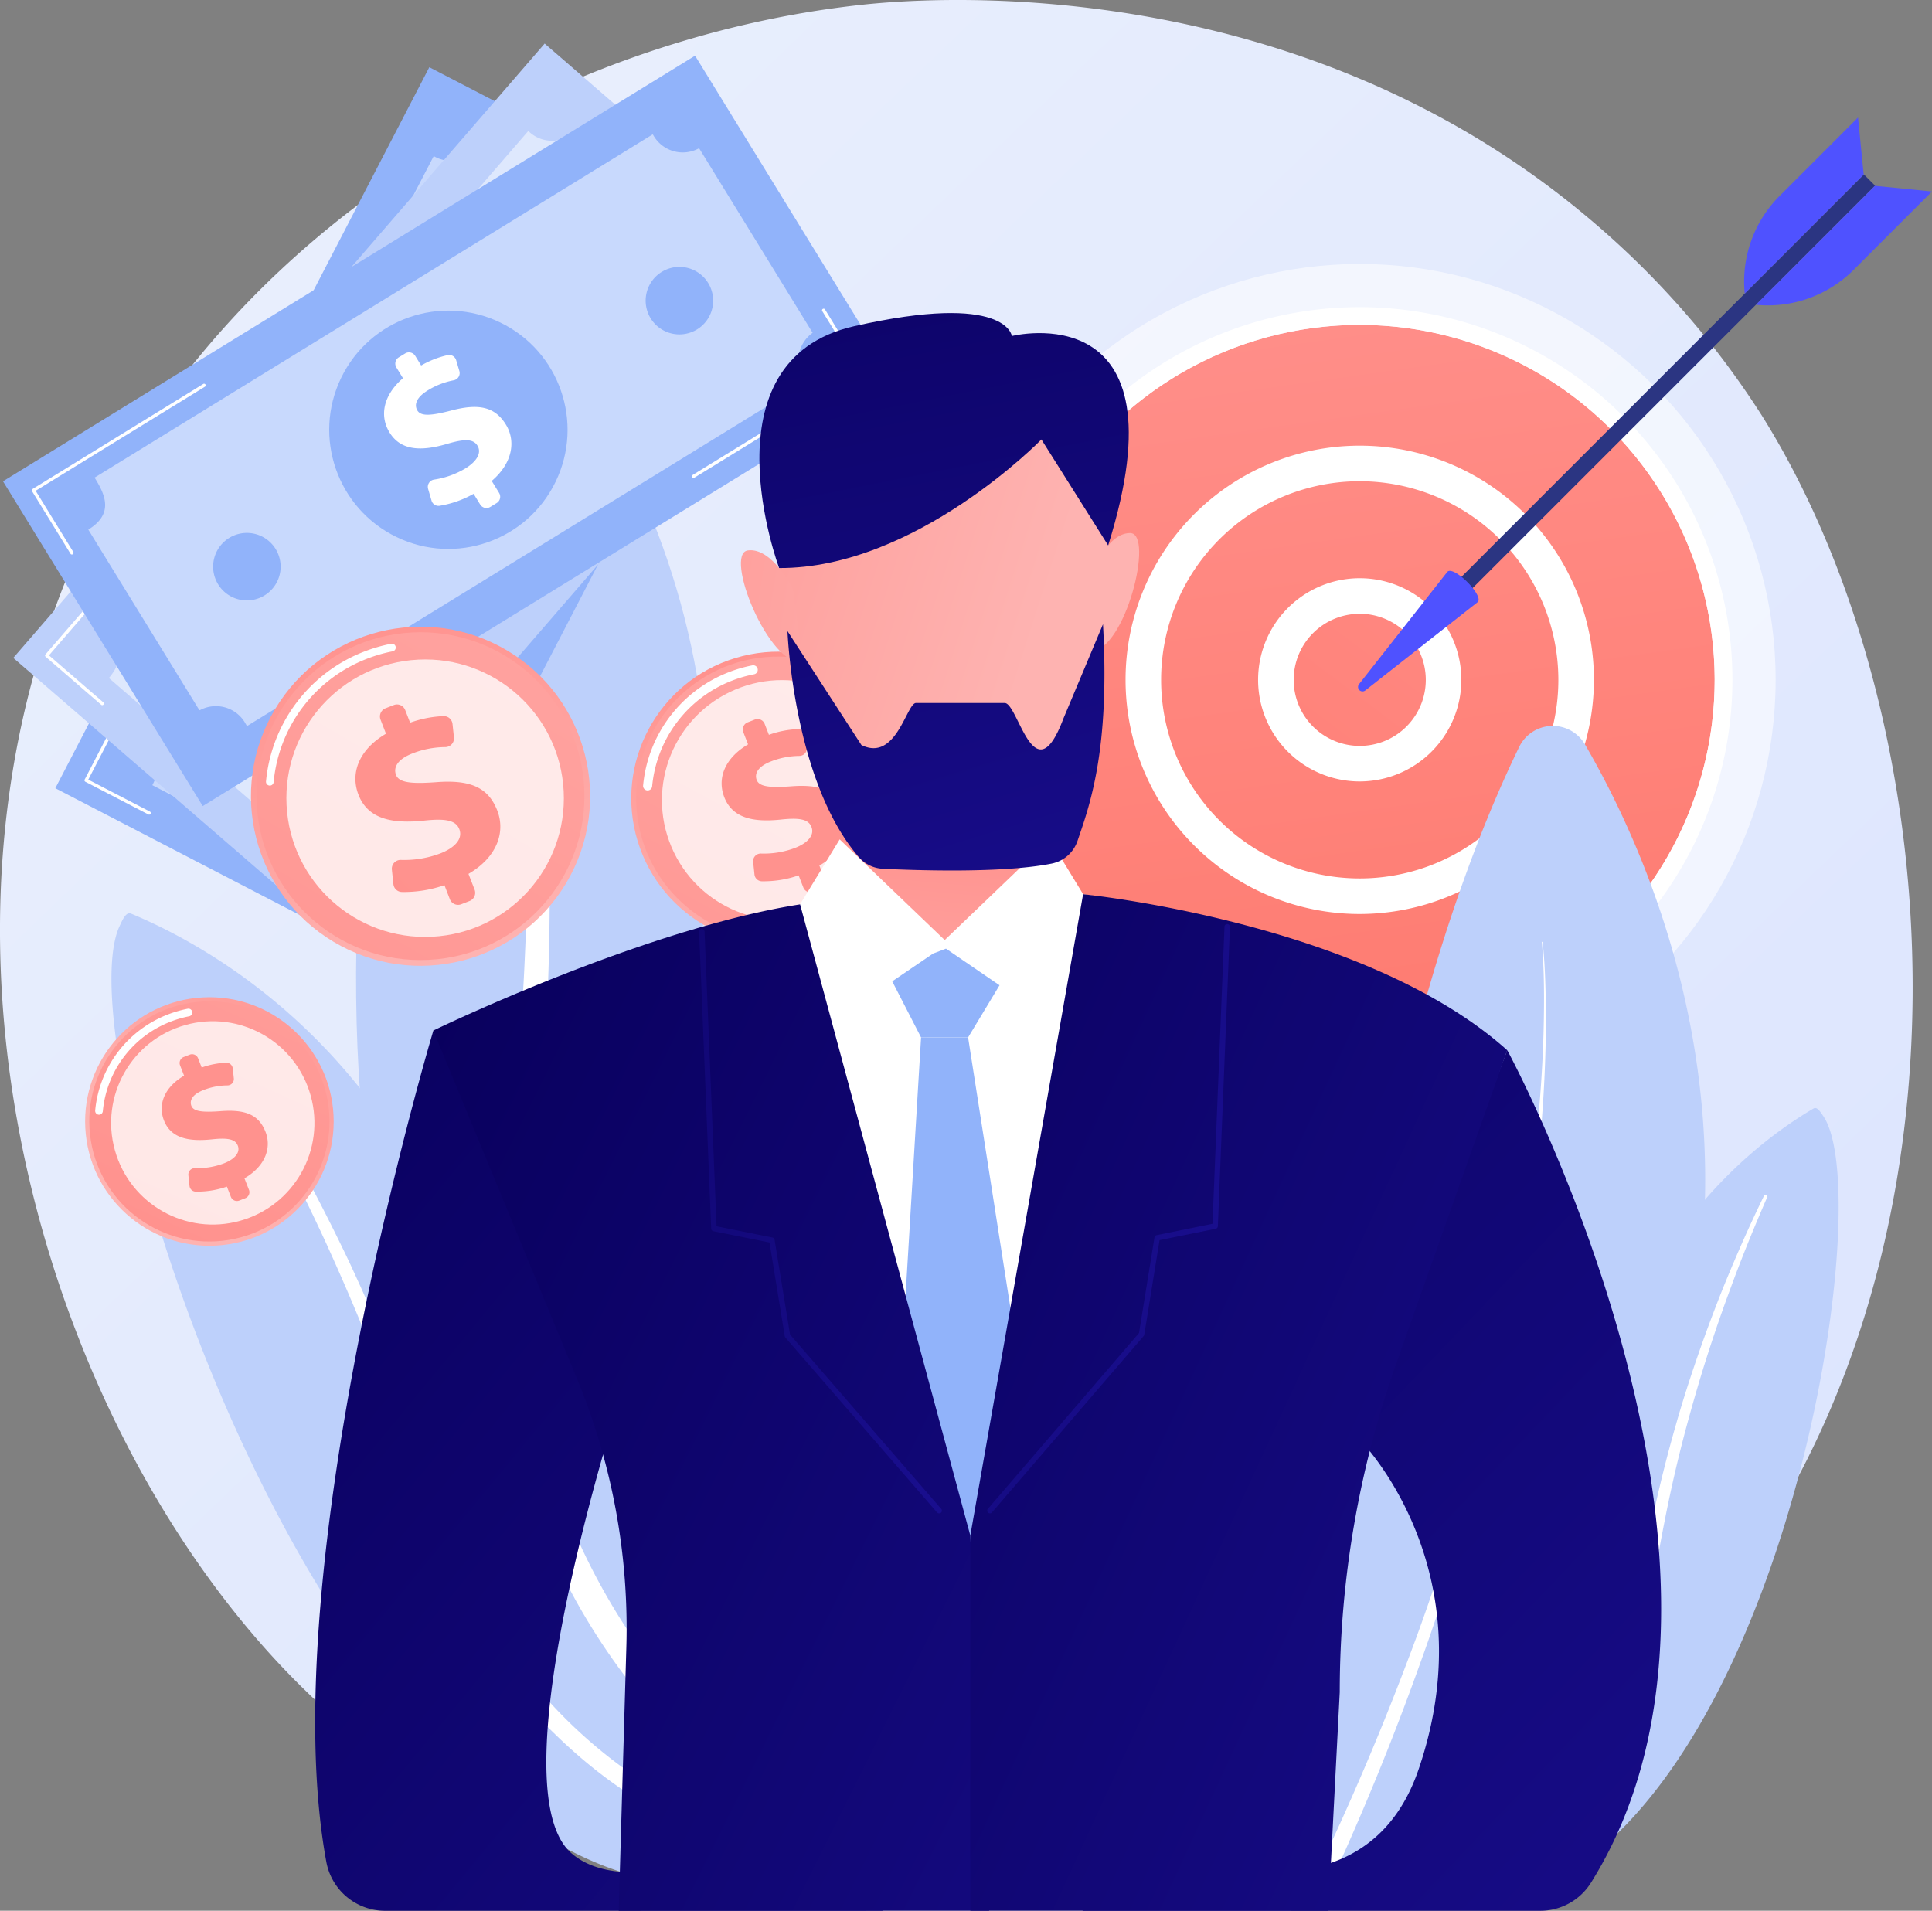<svg id="Metaphor_illustration" data-name="Metaphor illustration" xmlns="http://www.w3.org/2000/svg" xmlns:xlink="http://www.w3.org/1999/xlink" width="213.178" height="210.85" viewBox="0 0 213.178 210.85">
  <rect x="0" y="0" width="213.178" height="210.85" fill="#808080" stroke="none"/>
  <defs>
    <linearGradient id="linear-gradient" x1="1.046" y1="1.038" x2="0.116" y2="0.146" gradientUnits="objectBoundingBox">
      <stop offset="0" stop-color="#dae3fe"/>
      <stop offset="1" stop-color="#e9effd"/>
    </linearGradient>
    <linearGradient id="linear-gradient-2" x1="0.936" y1="-0.078" x2="-0.19" y2="1.416" gradientUnits="objectBoundingBox">
      <stop offset="0" stop-color="#ff928e"/>
      <stop offset="1" stop-color="#fe7062"/>
    </linearGradient>
    <linearGradient id="linear-gradient-3" x1="1.214" y1="-0.449" x2="-0.632" y2="2.003" xlink:href="#linear-gradient-2"/>
    <linearGradient id="linear-gradient-4" x1="2.344" y1="-1.948" x2="-2.422" y2="4.38" xlink:href="#linear-gradient-2"/>
    <linearGradient id="linear-gradient-5" x1="-606.203" y1="14.956" x2="-614.203" y2="15.815" gradientUnits="objectBoundingBox">
      <stop offset="0" stop-color="#2b3582"/>
      <stop offset="1" stop-color="#150e42"/>
    </linearGradient>
    <linearGradient id="linear-gradient-6" x1="-78.159" y1="71.368" x2="-78.48" y2="74.815" gradientUnits="objectBoundingBox">
      <stop offset="0" stop-color="#4f52ff"/>
      <stop offset="1" stop-color="#4042e2"/>
    </linearGradient>
    <linearGradient id="linear-gradient-7" x1="-55.988" y1="79.985" x2="-56.288" y2="84.725" xlink:href="#linear-gradient-6"/>
    <linearGradient id="linear-gradient-8" x1="-33.309" y1="54.703" x2="-33.751" y2="57.922" xlink:href="#linear-gradient-6"/>
    <linearGradient id="linear-gradient-9" x1="15.327" y1="40.506" x2="14.984" y2="44.915" gradientUnits="objectBoundingBox">
      <stop offset="0" stop-color="#50e7b7"/>
      <stop offset="0.996" stop-color="#323992"/>
    </linearGradient>
    <linearGradient id="linear-gradient-10" x1="23.097" y1="43.787" x2="22.754" y2="48.196" xlink:href="#linear-gradient-9"/>
    <linearGradient id="linear-gradient-11" x1="-6.74" y1="-5.099" x2="-6.069" y2="-5.877" gradientUnits="objectBoundingBox">
      <stop offset="0" stop-color="#feb3b1"/>
      <stop offset="1" stop-color="#ff928e"/>
    </linearGradient>
    <linearGradient id="linear-gradient-12" x1="-5.903" y1="-6.684" x2="-7.954" y2="-3.585" xlink:href="#linear-gradient-11"/>
    <linearGradient id="linear-gradient-13" x1="-14.18" y1="-11.149" x2="-16.652" y2="-8.149" xlink:href="#linear-gradient-2"/>
    <linearGradient id="linear-gradient-14" x1="-7.848" y1="-5.654" x2="-7.178" y2="-6.433" xlink:href="#linear-gradient-11"/>
    <linearGradient id="linear-gradient-15" x1="-7.05" y1="-7.259" x2="-9.101" y2="-4.159" xlink:href="#linear-gradient-11"/>
    <linearGradient id="linear-gradient-16" x1="-16.775" y1="-12.089" x2="-19.247" y2="-9.089" xlink:href="#linear-gradient-2"/>
    <linearGradient id="linear-gradient-17" x1="-9.549" y1="-7.828" x2="-8.878" y2="-8.607" xlink:href="#linear-gradient-11"/>
    <linearGradient id="linear-gradient-18" x1="-8.809" y1="-9.507" x2="-10.86" y2="-6.408" xlink:href="#linear-gradient-11"/>
    <linearGradient id="linear-gradient-19" x1="-20.755" y1="-15.768" x2="-23.227" y2="-12.768" xlink:href="#linear-gradient-2"/>
    <linearGradient id="linear-gradient-20" x1="0.361" y1="1.881" x2="0.51" y2="0.385" xlink:href="#linear-gradient-11"/>
    <linearGradient id="linear-gradient-21" x1="-0.226" y1="0.101" x2="1.275" y2="1.796" gradientUnits="objectBoundingBox">
      <stop offset="0" stop-color="#09005d"/>
      <stop offset="1" stop-color="#1a0f91"/>
    </linearGradient>
    <linearGradient id="linear-gradient-22" x1="0.774" y1="0.643" x2="-0.533" y2="0.057" xlink:href="#linear-gradient-11"/>
    <linearGradient id="linear-gradient-23" x1="-0.245" y1="0.324" x2="-9.364" y2="-2.062" xlink:href="#linear-gradient-11"/>
    <linearGradient id="linear-gradient-24" x1="3.788" y1="1.632" x2="-3.353" y2="-0.883" xlink:href="#linear-gradient-11"/>
    <linearGradient id="linear-gradient-25" x1="-0.382" y1="-2.02" x2="1.066" y2="1.655" xlink:href="#linear-gradient-21"/>
    <linearGradient id="linear-gradient-26" x1="-0.022" y1="-0.9" x2="1.22" y2="2.65" xlink:href="#linear-gradient-21"/>
    <linearGradient id="linear-gradient-27" x1="-0.395" y1="-0.376" x2="1.125" y2="1.341" xlink:href="#linear-gradient-21"/>
    <linearGradient id="linear-gradient-28" x1="0.008" y1="0.057" x2="1.644" y2="1.539" xlink:href="#linear-gradient-21"/>
    <linearGradient id="linear-gradient-29" x1="-0.334" y1="-0.146" x2="1.36" y2="1.322" xlink:href="#linear-gradient-21"/>
    <linearGradient id="linear-gradient-30" x1="-1.089" y1="-0.634" x2="1.091" y2="1.095" xlink:href="#linear-gradient-21"/>
    <linearGradient id="linear-gradient-31" x1="-1.238" y1="-0.867" x2="0.966" y2="0.866" xlink:href="#linear-gradient-21"/>
  </defs>
  <path id="Path_94853" data-name="Path 94853" d="M2603.518,395.382c-23.794,17.8-59.174,14.156-96.408,11.665-9.7-.649-14.546-.973-18.976-2.41-41.363-13.411-75.227-87.237-48.106-143.419,16.421-34.016,51.665-54.245,85.275-57.906,5.959-.649,46.812-4.452,79.992,23.3a95.451,95.451,0,0,1,19.373,21.981C2648.826,287.081,2650.664,360.1,2603.518,395.382Z" transform="translate(-2430.287 -202.776)" fill="url(#linear-gradient)"/>
  <g id="Group_41583" data-name="Group 41583" transform="translate(94.643 12.966)">
    <g id="Group_41581" data-name="Group 41581" transform="translate(0 6.662)">
      <circle id="Ellipse_107" data-name="Ellipse 107" cx="45.892" cy="45.892" r="45.892" transform="translate(9.499 9.499)" fill="#fff" opacity="0.57"/>
      <g id="Group_41578" data-name="Group 41578" transform="translate(0 0)">
        <circle id="Ellipse_108" data-name="Ellipse 108" cx="39.167" cy="39.167" r="39.167" transform="translate(0 55.39) rotate(-45)" fill="url(#linear-gradient-2)"/>
        <path id="Path_94854" data-name="Path 94854" d="M2891.3,415.7a41.129,41.129,0,1,1,41.129-41.129A41.175,41.175,0,0,1,2891.3,415.7Zm0-80.3a39.167,39.167,0,1,0,39.167,39.167A39.211,39.211,0,0,0,2891.3,335.4Z" transform="translate(-2835.914 -319.178)" fill="#fff"/>
      </g>
      <g id="Group_41579" data-name="Group 41579" transform="translate(21.622 21.622)">
        <circle id="Ellipse_109" data-name="Ellipse 109" cx="23.878" cy="23.878" r="23.878" transform="translate(0 33.769) rotate(-45)" fill="url(#linear-gradient-3)"/>
        <path id="Path_94855" data-name="Path 94855" d="M2934.962,444.067a25.84,25.84,0,1,1,25.84-25.84A25.869,25.869,0,0,1,2934.962,444.067Zm0-47.756a21.916,21.916,0,1,0,21.916,21.916A21.941,21.941,0,0,0,2934.962,396.311Z" transform="translate(-2901.193 -384.459)" fill="#fff"/>
      </g>
      <g id="Group_41580" data-name="Group 41580" transform="translate(44.177 44.177)">
        <circle id="Ellipse_110" data-name="Ellipse 110" cx="9.251" cy="9.251" r="9.251" transform="translate(1.962 1.962)" fill="url(#linear-gradient-4)"/>
        <path id="Path_94856" data-name="Path 94856" d="M2976.73,471.208a11.213,11.213,0,1,1,11.213-11.213A11.226,11.226,0,0,1,2976.73,471.208Zm0-18.5a7.289,7.289,0,1,0,7.29,7.289A7.3,7.3,0,0,0,2976.73,452.705Z" transform="translate(-2965.517 -448.782)" fill="#fff"/>
      </g>
    </g>
    <g id="Group_41582" data-name="Group 41582" transform="translate(55.2)">
      <rect id="Rectangle_38096" data-name="Rectangle 38096" width="1.749" height="66.236" transform="matrix(-0.707, -0.707, 0.707, -0.707, 10.226, 54.347)" fill="url(#linear-gradient-5)"/>
      <path id="Path_94857" data-name="Path 94857" d="M3017.879,445.749c.709-.71,4.054,2.636,3.345,3.345l-12.407,9.754a.493.493,0,0,1-.692-.692Z" transform="translate(-3008.014 -395.623)" fill="url(#linear-gradient-6)"/>
      <path id="Path_94858" data-name="Path 94858" d="M3190.43,281.828l6.3.626-8.65,8.65a13.371,13.371,0,0,1-10.778,3.851h0Z" transform="translate(-3133.395 -274.29)" fill="url(#linear-gradient-7)"/>
      <path id="Path_94859" data-name="Path 94859" d="M3185.474,259.067l-.626-6.3-8.65,8.65a13.375,13.375,0,0,0-3.851,10.778h0Z" transform="translate(-3129.676 -252.766)" fill="url(#linear-gradient-8)"/>
    </g>
  </g>
  <g id="Group_41584" data-name="Group 41584" transform="translate(12.298 100.781)">
    <path id="Path_94860" data-name="Path 94860" d="M2478.623,592.7c.3-.634.687-1.548,1.231-1.323,8.812,3.646,31.294,15.891,38.934,48.04,9.585,40.337,23.364,51.563,37.147,56.583a32.315,32.315,0,0,1-12.2,2.647C2500.907,699.175,2472.094,606.283,2478.623,592.7Z" transform="translate(-2477.701 -591.344)" fill="#bdd0fb"/>
    <path id="Path_94861" data-name="Path 94861" d="M2518.028,635.519c2.444,4.023,4.8,8.089,7,12.232q3.333,6.2,6.26,12.572c1.932,4.256,3.779,8.545,5.431,12.9,1.673,4.35,3.148,8.764,4.612,13.2a140.8,140.8,0,0,0,4.923,13.23,46.734,46.734,0,0,0,7.733,12.123c.812.9,1.646,1.79,2.525,2.625.864.85,1.768,1.665,2.686,2.463a52.93,52.93,0,0,0,5.873,4.394A54.5,54.5,0,0,0,2578.5,727.4a.956.956,0,0,0,1.189-.58.889.889,0,0,0-.583-1.121h0c-1.137-.382-2.269-.775-3.378-1.216-.559-.212-1.105-.447-1.658-.672-.542-.244-1.094-.469-1.627-.729a50.452,50.452,0,0,1-6.2-3.443,53.744,53.744,0,0,1-10.655-9.136,45.338,45.338,0,0,1-4.184-5.53,50.416,50.416,0,0,1-3.3-6.078c-1.937-4.2-3.434-8.607-4.957-13.023s-3.1-8.841-4.855-13.2q-1.309-3.271-2.741-6.5c-.47-1.078-.963-2.146-1.453-3.215s-1.009-2.126-1.525-3.184q-3.109-6.341-6.624-12.484c-2.364-4.082-4.841-8.1-7.477-12.027a.262.262,0,0,0-.35-.073A.234.234,0,0,0,2518.028,635.519Z" transform="translate(-2507.543 -623.794)" fill="#fff" style="mix-blend-mode: soft-light;isolation: isolate"/>
  </g>
  <g id="Group_41585" data-name="Group 41585" transform="translate(153.233 122.271)">
    <path id="Path_94862" data-name="Path 94862" d="M3069.053,675.114c-.3-.447-.692-1.1-1.084-.868-6.343,3.719-22.208,15.436-24.583,40.613-2.981,31.588-12.3,41.587-22.3,46.888a25.144,25.144,0,0,0,9.612.677C3063.491,758.165,3075.507,684.689,3069.053,675.114Z" transform="translate(-3021.088 -674.199)" fill="#bdd0fb"/>
    <path id="Path_94863" data-name="Path 94863" d="M3075.456,711.288c-1.435,3.312-2.8,6.648-4.035,10.024q-1.88,5.054-3.43,10.2c-1.018,3.433-1.968,6.882-2.761,10.361-.81,3.476-1.462,6.979-2.1,10.5a107.177,107.177,0,0,1-2.338,10.554,35.709,35.709,0,0,1-4.6,10.021c-.524.77-1.065,1.535-1.648,2.262s-1.172,1.453-1.788,2.157a40.872,40.872,0,0,1-4.016,3.966,42.266,42.266,0,0,1-9.6,6.111.74.74,0,0,1-.971-.31.678.678,0,0,1,.325-.912h0c.829-.413,1.651-.834,2.451-1.288.4-.221.8-.458,1.194-.689s.786-.474,1.166-.729a39.087,39.087,0,0,0,4.371-3.282,41.385,41.385,0,0,0,7.159-8.077,34.738,34.738,0,0,0,2.6-4.642,38.415,38.415,0,0,0,1.868-4.962,106.082,106.082,0,0,0,2.386-10.4c.693-3.509,1.415-7.032,2.289-10.523q.648-2.62,1.4-5.217c.243-.867.5-1.729.764-2.592s.542-1.72.822-2.577q1.694-5.139,3.718-10.174c1.367-3.348,2.827-6.663,4.419-9.92a.2.2,0,0,1,.26-.094A.178.178,0,0,1,3075.456,711.288Z" transform="translate(-3033.683 -701.482)" fill="#fff" style="mix-blend-mode: soft-light;isolation: isolate"/>
  </g>
  <g id="Group_41586" data-name="Group 41586" transform="translate(39.289 24.488)">
    <path id="Path_94864" data-name="Path 94864" d="M2589.149,298.745c-.234-1.3,1.6-2.08,2.656-1.141,10.694,9.535,36.115,37.833,27.01,85.23-11.423,59.467,1.8,81.834,18.959,95.827,0,0-24.179-7.2-38.466-29.929C2564.232,392.926,2593.316,321.776,2589.149,298.745Z" transform="translate(-2581.767 -297.191)" fill="#bdd0fb"/>
    <path id="Path_94865" data-name="Path 94865" d="M2639.3,375.3c1.058,6.71,1.962,13.434,2.582,20.177q.991,10.109,1.269,20.248c.153,6.755.16,13.512-.164,20.259-.288,6.748-.909,13.478-1.561,20.233a184.7,184.7,0,0,0-1.12,20.435,60.519,60.519,0,0,0,3.729,20.412c.628,1.641,1.293,3.278,2.063,4.865.736,1.6,1.554,3.173,2.4,4.731a71.9,71.9,0,0,0,5.883,9.006,78.629,78.629,0,0,0,15.918,15.319,1.667,1.667,0,0,0,2.122-.16,1.192,1.192,0,0,0-.15-1.819l0,0c-1.437-1.111-2.857-2.235-4.215-3.41-.69-.578-1.349-1.182-2.021-1.774-.645-.614-1.318-1.206-1.94-1.837a71.053,71.053,0,0,1-6.972-7.9,71.907,71.907,0,0,1-9.934-17.911,58.86,58.86,0,0,1-2.67-9.655,65.267,65.267,0,0,1-1.02-9.933,182.665,182.665,0,0,1,.939-20.174c.541-6.76,1.032-13.555,1.2-20.358q.142-5.1.073-10.2c-.012-1.7-.061-3.4-.107-5.1q-.1-2.549-.232-5.1-.571-10.187-1.863-20.32c-.9-6.747-2.008-13.472-3.411-20.148a.4.4,0,0,0-.47-.282A.362.362,0,0,0,2639.3,375.3Z" transform="translate(-2624.371 -354.745)" fill="#fff" style="mix-blend-mode: soft-light;isolation: isolate"/>
  </g>
  <g id="Group_41601" data-name="Group 41601" transform="translate(0.329 4.807)">
    <g id="Group_41590" data-name="Group 41590" transform="translate(5.775 2.608)">
      <g id="Group_41589" data-name="Group 41589" transform="translate(0 0)">
        <rect id="Rectangle_38097" data-name="Rectangle 38097" width="89.63" height="41.791" transform="translate(0 79.565) rotate(-62.586)" fill="#91b3fa"/>
        <path id="Path_94866" data-name="Path 94866" d="M2524.742,263.936l21.227,11.01a3.762,3.762,0,0,0,1.824,4.936c.06.031.2.1.207.1L2514.691,344.2s-.141-.08-.2-.112a3.7,3.7,0,0,0-5.059,1.339.226.226,0,0,1-.042.051l-20.749-10.761c1.519-2.929-.283-4.211-2.175-5.192-.06-.031-.085-.012-.086-.009l33.309-64.222s.009.011.069.043A3.659,3.659,0,0,0,2524.742,263.936Z" transform="translate(-2477.935 -255.487)" fill="#fff" opacity="0.5"/>
        <g id="Group_41588" data-name="Group 41588" transform="translate(21.293 31.503)">
          <circle id="Ellipse_111" data-name="Ellipse 111" cx="13.147" cy="13.147" r="13.147" transform="translate(0 23.153) rotate(-61.704)" fill="url(#linear-gradient-9)"/>
          <g id="Group_41587" data-name="Group 41587" transform="translate(8.912 10.573)">
            <path id="Path_94867" data-name="Path 94867" d="M2586.437,406.089l-1.234-.64a11.332,11.332,0,0,1-2.546,3.073.8.8,0,0,1-1.048-.043l-.987-.91a.811.811,0,0,1,.036-1.221,9.412,9.412,0,0,0,2.331-2.848c.643-1.239.7-2.381-.159-2.828-.777-.4-1.609.071-2.965,1.554-1.946,2.109-3.933,3.317-6.1,2.2-1.953-1.013-2.7-3.215-1.818-5.9l-1.234-.64a.81.81,0,0,1-.346-1.092l.376-.725a.81.81,0,0,1,1.092-.346l1.108.574a10.347,10.347,0,0,1,1.916-2.489.806.806,0,0,1,1.1,0l.913.84a.808.808,0,0,1-.007,1.2,8.428,8.428,0,0,0-1.885,2.438c-.762,1.47-.372,2.206.175,2.489.672.349,1.591-.294,3.171-1.9,2.235-2.306,3.958-2.851,5.995-1.795,1.869.969,2.831,3.227,1.856,6.133l1.381.716a.81.81,0,0,1,.347,1.092l-.377.725A.809.809,0,0,1,2586.437,406.089Z" transform="translate(-2570.28 -393.591)" fill="#fff"/>
          </g>
        </g>
      </g>
      <path id="Path_94868" data-name="Path 94868" d="M2473.335,481.937a.177.177,0,0,1-.063-.019l-6.956-3.608a.178.178,0,0,1-.076-.241l10.19-19.647a.179.179,0,1,1,.317.165l-10.108,19.489,6.8,3.525a.179.179,0,0,1-.1.337Z" transform="translate(-2463.004 -399.459)" fill="#fff"/>
      <path id="Path_94869" data-name="Path 94869" d="M2703.994,318.381a.179.179,0,0,1-.139-.26l9.981-19.244-7.286-3.778a.179.179,0,0,1,.165-.317l7.444,3.861a.18.18,0,0,1,.077.241l-10.064,19.4A.178.178,0,0,1,2703.994,318.381Z" transform="translate(-2638.99 -278.317)" fill="#fff"/>
    </g>
    <g id="Group_41594" data-name="Group 41594" transform="translate(1.135 0)">
      <g id="Group_41593" data-name="Group 41593" transform="translate(0)">
        <rect id="Rectangle_38098" data-name="Rectangle 38098" width="89.63" height="42.065" transform="translate(0 67.791) rotate(-49.143)" fill="#bdd0fb"/>
        <path id="Path_94870" data-name="Path 94870" d="M2525.221,258.167l18.086,15.642a3.843,3.843,0,0,0,.706,5.279c.051.044.047.022.258.2l-47.327,54.719c-.205-.182-.19-.174-.242-.218a3.758,3.758,0,0,0-5.275.1c-.019.022-.1.017-.1.017l-17.679-15.29c2.158-2.5.679-4.2-.933-5.591a.3.3,0,0,0-.106-.064l47.326-54.719a.341.341,0,0,0,.081.093A3.688,3.688,0,0,0,2525.221,258.167Z" transform="translate(-2463.1 -248.607)" fill="#fff" opacity="0.5"/>
        <g id="Group_41592" data-name="Group 41592" transform="translate(28.695 31.049)">
          <circle id="Ellipse_112" data-name="Ellipse 112" cx="13.147" cy="13.147" r="13.147" transform="matrix(0.955, -0.296, 0.296, 0.955, 0, 7.771)" fill="url(#linear-gradient-10)"/>
          <g id="Group_41591" data-name="Group 41591" transform="translate(8.622 8.51)">
            <path id="Path_94871" data-name="Path 94871" d="M2593.475,388.573l-1.052-.909a11.342,11.342,0,0,1-3.191,2.4.8.8,0,0,1-1.009-.285l-.749-1.114a.811.811,0,0,1,.318-1.179,9.417,9.417,0,0,0,2.93-2.228c.913-1.056,1.236-2.153.5-2.787-.662-.572-1.582-.3-3.245.822-2.383,1.6-4.6,2.312-6.439.718-1.664-1.44-1.882-3.755-.4-6.161l-1.052-.91a.81.81,0,0,1-.083-1.143l.534-.618a.81.81,0,0,1,1.142-.083l.944.817a10.339,10.339,0,0,1,2.443-1.975.806.806,0,0,1,1.065.255l.693,1.029a.808.808,0,0,1-.285,1.164,8.43,8.43,0,0,0-2.4,1.933c-1.083,1.253-.874,2.059-.408,2.462.573.5,1.616.084,3.525-1.111,2.71-1.722,4.512-1.853,6.248-.352,1.593,1.377,2,3.8.379,6.4l1.177,1.018a.809.809,0,0,1,.083,1.142l-.534.618A.81.81,0,0,1,2593.475,388.573Z" transform="translate(-2579.813 -373.831)" fill="#fff"/>
          </g>
        </g>
      </g>
      <path id="Path_94872" data-name="Path 94872" d="M2455.7,439.407a.18.18,0,0,1-.056-.033l-6.134-5.306a.179.179,0,0,1-.018-.252l14.3-16.532a.179.179,0,1,1,.27.234l-14.182,16.4,6,5.189a.179.179,0,0,1-.178.3Z" transform="translate(-2445.942 -366.408)" fill="#fff"/>
      <path id="Path_94873" data-name="Path 94873" d="M2714.76,329.472a.177.177,0,0,1-.057-.033.179.179,0,0,1-.018-.252l14.181-16.4-6-5.189a.179.179,0,0,1,.234-.271l6.135,5.306a.178.178,0,0,1,.018.252l-14.3,16.532A.179.179,0,0,1,2714.76,329.472Z" transform="translate(-2642.354 -284.987)" fill="#fff"/>
    </g>
    <g id="Group_41600" data-name="Group 41600" transform="translate(0 1.345)">
      <g id="Group_41598" data-name="Group 41598" transform="translate(0 0)">
        <g id="Group_41597" data-name="Group 41597" transform="translate(0 0)">
          <rect id="Rectangle_38099" data-name="Rectangle 38099" width="89.63" height="42.065" transform="matrix(0.852, -0.524, 0.524, 0.852, 0, 46.957)" fill="#91b3fa"/>
          <path id="Path_94874" data-name="Path 94874" d="M2535.243,261.455l12.528,20.368a3.84,3.84,0,0,0-.947,5.239c.035.058.01.029.157.261l-61.623,37.9c-.141-.236-.119-.206-.154-.263a3.733,3.733,0,0,0-5.038-1.494c-.024.015-.074-.015-.074-.015l-12.245-19.909c2.81-1.728,1.885-3.8.769-5.618a.307.307,0,0,0-.11-.1l61.623-37.9s.042.062.077.12A3.723,3.723,0,0,0,2535.243,261.455Z" transform="translate(-2458.434 -251.253)" fill="#fff" opacity="0.5"/>
          <g id="Group_41596" data-name="Group 41596" transform="translate(31.585 23.71)">
            <circle id="Ellipse_113" data-name="Ellipse 113" cx="13.147" cy="13.147" r="13.147" transform="translate(0 23.667) rotate(-64.17)" fill="#91b3fa"/>
            <g id="Group_41595" data-name="Group 41595" transform="translate(10.469 9.021)">
              <path id="Path_94875" data-name="Path 94875" d="M2604.3,369.484l-.729-1.184a11.335,11.335,0,0,1-3.765,1.323.8.8,0,0,1-.876-.576l-.377-1.288a.811.811,0,0,1,.659-1.028,9.412,9.412,0,0,0,3.465-1.241c1.189-.731,1.828-1.68,1.32-2.506-.458-.746-1.417-.767-3.342-.195-2.754.805-5.079.819-6.356-1.257-1.153-1.874-.662-4.148,1.48-5.993l-.728-1.185a.81.81,0,0,1,.266-1.114l.7-.428a.81.81,0,0,1,1.114.266l.654,1.063a10.337,10.337,0,0,1,2.925-1.147.806.806,0,0,1,.939.565l.351,1.19a.808.808,0,0,1-.623,1.023,8.433,8.433,0,0,0-2.871,1.12c-1.411.868-1.454,1.7-1.132,2.224.4.645,1.516.568,3.7,0,3.1-.825,4.861-.406,6.063,1.548,1.1,1.793.765,4.224-1.567,6.213l.815,1.325a.81.81,0,0,1-.265,1.114l-.7.428A.81.81,0,0,1,2604.3,369.484Z" transform="translate(-2593.697 -352.692)" fill="#fff"/>
            </g>
          </g>
        </g>
        <path id="Path_94876" data-name="Path 94876" d="M2448.183,384.853a.177.177,0,0,1-.092-.075l-4.249-6.908a.179.179,0,0,1,.059-.246l18.852-11.6a.179.179,0,0,1,.188.3l-18.7,11.5,4.156,6.756a.179.179,0,0,1-.213.262Z" transform="translate(-2440.636 -329.819)" fill="#fff"/>
        <path id="Path_94877" data-name="Path 94877" d="M2724.668,352.723a.179.179,0,0,1-.033-.321l18.466-11.358-4.156-6.756a.179.179,0,0,1,.3-.187l4.249,6.908a.179.179,0,0,1-.059.246l-18.618,11.451A.18.18,0,0,1,2724.668,352.723Z" transform="translate(-2648.557 -306.129)" fill="#fff"/>
      </g>
      <g id="Group_41599" data-name="Group 41599" transform="translate(23.187 23.298)">
        <path id="Path_94878" data-name="Path 94878" d="M2527.851,431.272a3.724,3.724,0,1,1-5.123-1.221A3.724,3.724,0,0,1,2527.851,431.272Z" transform="translate(-2520.954 -400.144)" fill="#91b3fa"/>
        <path id="Path_94879" data-name="Path 94879" d="M2711.861,318.094a3.724,3.724,0,1,1-5.123-1.221A3.724,3.724,0,0,1,2711.861,318.094Z" transform="translate(-2657.239 -316.32)" fill="#91b3fa"/>
      </g>
    </g>
  </g>
  <g id="Group_41602" data-name="Group 41602" transform="translate(143.473 80.099)">
    <path id="Path_94880" data-name="Path 94880" d="M2986.4,641.653a1.779,1.779,0,0,1-2.941-1.4c.555-17.057,3.991-84.793,24.146-126.314a4.115,4.115,0,0,1,7.258-.3C3025.353,531.633,3049.182,586.98,2986.4,641.653Z" transform="translate(-2983.457 -511.603)" fill="#bdd0fb"/>
    <path id="Path_94881" data-name="Path 94881" d="M3014.2,603.489c.233,2.236.309,4.482.345,6.728s0,4.492-.086,6.737c-.165,4.49-.54,8.971-1.057,13.435s-1.2,8.909-2,13.332-1.771,8.816-2.826,13.187l-.817,3.272-.875,3.257-.44,1.628-.47,1.62-.942,3.239c-1.328,4.3-2.695,8.585-4.228,12.815q-4.529,12.714-10.2,24.988a.914.914,0,0,1-1.661-.765l.007-.014q5.815-12.1,10.546-24.687c1.594-4.184,3.021-8.429,4.413-12.685l.99-3.209.494-1.605.464-1.614.923-3.23.866-3.246c1.121-4.336,2.154-8.7,3.027-13.092s1.619-8.815,2.21-13.257,1.034-8.907,1.27-13.384c.124-2.238.185-4.48.194-6.722s-.041-4.487-.237-6.718v0a.047.047,0,0,1,.093-.009Z" transform="translate(-2987.454 -579.626)" fill="#fff" style="mix-blend-mode: soft-light;isolation: isolate"/>
  </g>
  <g id="Group_41609" data-name="Group 41609" transform="translate(7.894 62.208)">
    <g id="Group_41604" data-name="Group 41604" transform="translate(12.858 0)">
      <circle id="Ellipse_114" data-name="Ellipse 114" cx="18.709" cy="18.709" r="18.709" transform="matrix(0.512, -0.859, 0.859, 0.512, 0, 32.15)" fill="url(#linear-gradient-11)"/>
      <circle id="Ellipse_115" data-name="Ellipse 115" cx="18.086" cy="18.086" r="18.086" transform="translate(6.681 8.484) rotate(-2.857)" fill="url(#linear-gradient-12)"/>
      <path id="Path_94882" data-name="Path 94882" d="M2544.027,492.273a.424.424,0,0,1-.576-.436,17.048,17.048,0,0,1,10.833-14.324,17.283,17.283,0,0,1,2.979-.862.424.424,0,1,1,.161.833,16.379,16.379,0,0,0-2.832.82,16.2,16.2,0,0,0-10.3,13.614A.424.424,0,0,1,2544.027,492.273Z" transform="translate(-2534.851 -467.82)" fill="#fff"/>
      <circle id="Ellipse_116" data-name="Ellipse 116" cx="15.308" cy="15.308" r="15.308" transform="translate(10.093 11.357) rotate(-2.901)" fill="#fff" opacity="0.78"/>
      <g id="Group_41603" data-name="Group 41603" transform="translate(18.463 15.526)">
        <path id="Path_94883" data-name="Path 94883" d="M2591.906,523.979l-.6-1.552a13.573,13.573,0,0,1-4.722.752.963.963,0,0,1-.909-.867l-.169-1.6a.971.971,0,0,1,1-1.07,11.281,11.281,0,0,0,4.35-.719c1.558-.607,2.514-1.588,2.093-2.671-.381-.977-1.5-1.208-3.9-.946-3.419.358-6.163-.125-7.222-2.845-.957-2.456.109-5.031,3.03-6.746l-.6-1.552a.97.97,0,0,1,.552-1.256l.912-.355a.97.97,0,0,1,1.256.552l.542,1.394a12.389,12.389,0,0,1,3.693-.725.966.966,0,0,1,.986.867l.158,1.478a.968.968,0,0,1-.953,1.073,10.107,10.107,0,0,0-3.625.7c-1.849.72-2.079,1.692-1.811,2.378.329.845,1.665.994,4.356.8,3.834-.307,5.816.563,6.814,3.125.916,2.35,0,5.142-3.179,6.987l.676,1.737a.97.97,0,0,1-.552,1.257l-.912.355A.97.97,0,0,1,2591.906,523.979Z" transform="translate(-2581.482 -502.485)" fill="url(#linear-gradient-13)"/>
      </g>
    </g>
    <g id="Group_41606" data-name="Group 41606" transform="translate(57.757 5.702)">
      <circle id="Ellipse_117" data-name="Ellipse 117" cx="16.183" cy="16.183" r="16.183" transform="translate(0 9.409) rotate(-16.9)" fill="url(#linear-gradient-14)"/>
      <circle id="Ellipse_118" data-name="Ellipse 118" cx="15.645" cy="15.645" r="15.645" transform="matrix(0.996, -0.087, 0.087, 0.996, 3.243, 5.962)" fill="url(#linear-gradient-15)"/>
      <path id="Path_94884" data-name="Path 94884" d="M2704.557,499.6a.5.5,0,0,1-.229.032.5.5,0,0,1-.45-.546,14.88,14.88,0,0,1,9.455-12.5,15.062,15.062,0,0,1,2.6-.752.5.5,0,1,1,.19.983,14.11,14.11,0,0,0-2.427.7,13.884,13.884,0,0,0-8.822,11.665A.5.5,0,0,1,2704.557,499.6Z" transform="translate(-2698.567 -480.322)" fill="#fff"/>
      <circle id="Ellipse_119" data-name="Ellipse 119" cx="13.242" cy="13.242" r="13.242" transform="translate(3.285 13.323) rotate(-22.852)" fill="#fff" opacity="0.78"/>
      <g id="Group_41605" data-name="Group 41605" transform="translate(13.975 11.435)">
        <path id="Path_94885" data-name="Path 94885" d="M2746.307,527.286l-.522-1.342a11.754,11.754,0,0,1-4.085.65.834.834,0,0,1-.787-.75l-.146-1.383a.84.84,0,0,1,.863-.926,9.753,9.753,0,0,0,3.763-.622c1.348-.525,2.175-1.373,1.81-2.31-.329-.845-1.3-1.045-3.371-.818-2.958.31-5.331-.108-6.247-2.461-.828-2.125.094-4.352,2.621-5.836l-.523-1.343a.84.84,0,0,1,.478-1.087l.789-.307a.84.84,0,0,1,1.087.477l.469,1.205a10.716,10.716,0,0,1,3.194-.627.836.836,0,0,1,.853.75l.137,1.279a.837.837,0,0,1-.825.928,8.748,8.748,0,0,0-3.135.609c-1.6.623-1.8,1.463-1.567,2.057.285.731,1.44.86,3.768.69,3.317-.266,5.031.487,5.894,2.7.792,2.033,0,4.448-2.75,6.044l.585,1.5a.839.839,0,0,1-.477,1.087l-.789.307A.84.84,0,0,1,2746.307,527.286Z" transform="translate(-2737.29 -508.693)" fill="url(#linear-gradient-16)"/>
      </g>
    </g>
    <g id="Group_41608" data-name="Group 41608" transform="translate(0 46.328)">
      <circle id="Ellipse_120" data-name="Ellipse 120" cx="13.708" cy="13.708" r="13.708" transform="matrix(0.999, -0.052, 0.052, 0.999, 0.805, 2.238)" fill="url(#linear-gradient-17)"/>
      <circle id="Ellipse_121" data-name="Ellipse 121" cx="13.252" cy="13.252" r="13.252" transform="translate(0 4.262) rotate(-9.255)" fill="url(#linear-gradient-18)"/>
      <path id="Path_94886" data-name="Path 94886" d="M2471.348,643.6a.424.424,0,0,1-.576-.436,12.6,12.6,0,0,1,8.009-10.59,12.756,12.756,0,0,1,2.2-.637.424.424,0,1,1,.161.833,11.962,11.962,0,0,0-2.055.594,11.76,11.76,0,0,0-7.472,9.881A.426.426,0,0,1,2471.348,643.6Z" transform="translate(-2468.164 -629.159)" fill="#fff"/>
      <circle id="Ellipse_122" data-name="Ellipse 122" cx="11.216" cy="11.216" r="11.216" transform="translate(1.76 7.597) rotate(-15.637)" fill="#fff" opacity="0.78"/>
      <g id="Group_41607" data-name="Group 41607" transform="translate(9.947 7.796)">
        <path id="Path_94887" data-name="Path 94887" d="M2506.712,667.049l-.443-1.137a9.962,9.962,0,0,1-3.46.551.706.706,0,0,1-.666-.635l-.124-1.172a.712.712,0,0,1,.731-.784,8.264,8.264,0,0,0,3.188-.527c1.141-.445,1.842-1.163,1.533-1.957-.279-.716-1.1-.885-2.855-.693-2.505.263-4.515-.091-5.292-2.085-.7-1.8.08-3.686,2.22-4.943l-.443-1.137a.711.711,0,0,1,.4-.921l.668-.26a.711.711,0,0,1,.92.4l.4,1.021a9.075,9.075,0,0,1,2.706-.531.708.708,0,0,1,.722.636l.116,1.083a.709.709,0,0,1-.7.786,7.4,7.4,0,0,0-2.656.516c-1.354.528-1.523,1.239-1.327,1.743.241.619,1.22.728,3.192.584,2.81-.225,4.261.413,4.992,2.29.671,1.722,0,3.767-2.329,5.119l.5,1.272a.711.711,0,0,1-.4.92l-.668.26A.711.711,0,0,1,2506.712,667.049Z" transform="translate(-2499.074 -651.301)" fill="url(#linear-gradient-19)"/>
      </g>
    </g>
  </g>
  <g id="Group_41612" data-name="Group 41612" transform="translate(34.779 34.543)">
    <g id="Group_41611" data-name="Group 41611">
      <path id="Path_94888" data-name="Path 94888" d="M2774.572,693.238l-10.411-109.089c-25-9.24-56.53,1.087-56.53,1.087l-4.869,108Z" transform="translate(-2666.871 -516.931)" fill="#fff"/>
      <path id="Path_94889" data-name="Path 94889" d="M2787.253,523.869l-.469,15.485a3.513,3.513,0,0,0,2.348,3.421c3.959,1.4,12.156,3.52,19.923.738a3.5,3.5,0,0,0,2.268-3.812l-2.328-15.832Z" transform="translate(-2729.098 -475.131)" fill="url(#linear-gradient-20)"/>
      <path id="Path_94890" data-name="Path 94890" d="M2626.943,738.358a56.1,56.1,0,0,0,4.285-4.727l-3.26-9.24s-26.634,15.219-35.331,7.61,5.979-52.18,5.979-52.18l-21.2-38.592s-17.793,59.322-11.81,91.739a6.585,6.585,0,0,0,6.469,5.392Z" transform="translate(-2564.377 -562.051)" fill="url(#linear-gradient-21)"/>
      <path id="Path_94891" data-name="Path 94891" d="M2775.046,559.9l12.1,11.6-8.739,5.961-7.726-10.4Z" transform="translate(-2717.175 -501.818)" fill="#fff"/>
      <path id="Path_94892" data-name="Path 94892" d="M2842.307,559.9l-12.1,11.6,8.739,5.961,7.726-10.4Z" transform="translate(-2761.259 -501.818)" fill="#fff"/>
      <g id="Group_41610" data-name="Group 41610" transform="translate(46.975)">
        <path id="Path_94893" data-name="Path 94893" d="M2757.89,363.4s2.718,27.721,8.7,34.787c0,0,17.937,1.631,24.459-2.174a103.057,103.057,0,0,0,4.076-32.341s.891-16.817-17.665-18.209C2755.717,343.829,2757.89,363.4,2757.89,363.4Z" transform="translate(-2754.631 -342.923)" fill="url(#linear-gradient-22)"/>
        <path id="Path_94894" data-name="Path 94894" d="M2894.284,434.455s1.631-4.892,4.348-4.892-.543,13.045-4.348,13.045Z" transform="translate(-2855.693 -405.285)" fill="url(#linear-gradient-23)"/>
        <path id="Path_94895" data-name="Path 94895" d="M2751.228,441.151s-2.276-4.627-4.969-4.261,2.3,12.853,6.068,12.34Z" transform="translate(-2745.495 -410.696)" fill="url(#linear-gradient-24)"/>
        <path id="Path_94896" data-name="Path 94896" d="M2765.3,469.1s.609,16.559,7.892,24.957a3.745,3.745,0,0,0,2.654,1.268c3.717.179,13.22.5,18.579-.569a3.8,3.8,0,0,0,2.87-2.493c1.317-3.862,3.6-9.952,2.818-23.927l-4.371,10.416c-3.239,8.608-5-1.841-6.5-1.72h-9.784c-1.031.083-2.174,6.523-6,4.636Z" transform="translate(-2760.162 -433.999)" fill="url(#linear-gradient-25)"/>
        <path id="Path_94897" data-name="Path 94897" d="M2784.474,349.908s-13.848,14.243-28.938,14.188c0,0-8.567-22.884,8.283-26.689s17.394,1.087,17.394,1.087,19.392-4.861,10.627,23.106Z" transform="translate(-2751.319 -335.958)" fill="url(#linear-gradient-26)"/>
      </g>
      <path id="Path_94898" data-name="Path 94898" d="M2886.564,744.567h50.464a6.589,6.589,0,0,0,5.587-3.1h0c21.743-34.787-9.24-91.86-9.24-91.86l-16.307,42.94s14.133,14.132,6.523,36.418S2885,733.86,2885,733.86l1.087,10.327S2886.254,744.326,2886.564,744.567Z" transform="translate(-2801.841 -568.259)" fill="url(#linear-gradient-27)"/>
      <path id="Path_94899" data-name="Path 94899" d="M2814.373,606.932,2809.858,610l3.183,6.189h5.189l3.468-5.754-5.91-4.043Z" transform="translate(-2746.189 -536.254)" fill="#91b3fa"/>
      <path id="Path_94900" data-name="Path 94900" d="M2812.07,644.167l-3.522,58.641,8.958,16.2,9.017-15.613-9.263-59.225Z" transform="translate(-2745.218 -564.228)" fill="#91b3fa"/>
      <path id="Path_94901" data-name="Path 94901" d="M2630.547,640.009a71.963,71.963,0,0,1,5.4,29.519l-.843,29.071h40.871l-2.078-41.414-18.779-69.64c-17.394,2.718-40.469,13.923-40.469,13.923Z" transform="translate(-2601.614 -522.292)" fill="url(#linear-gradient-28)"/>
      <path id="Path_94902" data-name="Path 94902" d="M2882.6,695.406l1.247-24.118a108.573,108.573,0,0,1,6.229-36.245l12.252-34.594c-15.762-14.132-46.8-17.216-46.8-17.216l-12.443,70.758v41.414Z" transform="translate(-2770.798 -519.099)" fill="url(#linear-gradient-29)"/>
      <path id="Path_94903" data-name="Path 94903" d="M2754.191,662.532a.3.3,0,0,1-.227-.1l-16.732-19.3a.3.3,0,0,1-.07-.149l-1.687-10.343-6.193-1.246a.3.3,0,0,1-.241-.283l-1.331-32.744a.3.3,0,0,1,.288-.313.3.3,0,0,1,.313.289l1.321,32.507,6.166,1.241a.3.3,0,0,1,.238.247l1.706,10.464,16.677,19.233a.3.3,0,0,1-.228.5Z" transform="translate(-2685.347 -530.075)" fill="url(#linear-gradient-30)"/>
      <path id="Path_94904" data-name="Path 94904" d="M2850.587,660.967a.3.3,0,0,1-.2-.074.305.305,0,0,1-.03-.428l16.676-19.4,1.706-10.553a.3.3,0,0,1,.238-.249l6.165-1.251,1.322-32.784a.294.294,0,0,1,.313-.291.3.3,0,0,1,.288.316l-1.332,33.022a.3.3,0,0,1-.241.285l-6.193,1.256-1.686,10.431a.3.3,0,0,1-.07.15l-16.732,19.461A.3.3,0,0,1,2850.587,660.967Z" transform="translate(-2776.132 -528.511)" fill="url(#linear-gradient-31)"/>
    </g>
  </g>
</svg>
